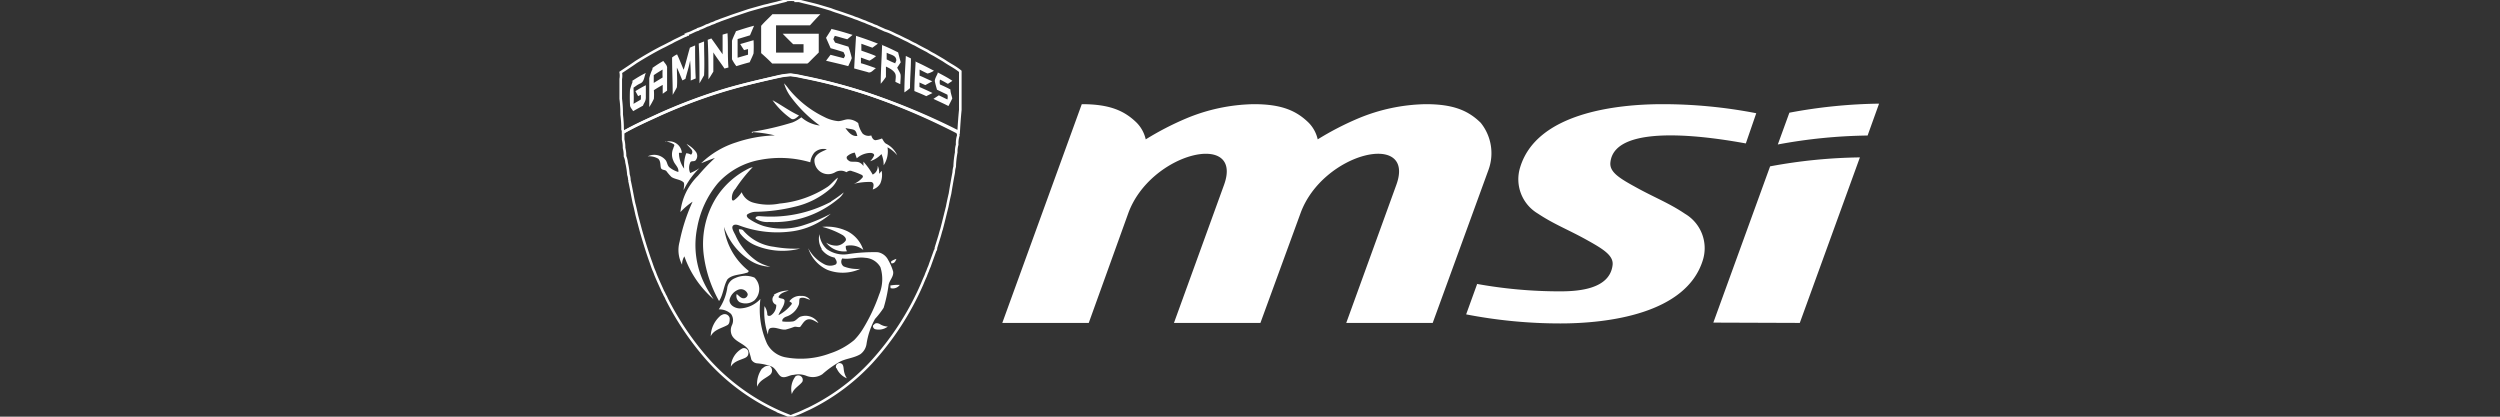 <svg id="Layer_1" data-name="Layer 1" xmlns="http://www.w3.org/2000/svg" viewBox="0 0 240 40"><rect x="0" y="0" width="240" height="40" fill="#333333" stroke="none"/><path d="M74.13,1.36h4.63c-.35.35-.68.72-1,1.07H74.5V5.05h2.64V4.24h-1c-.33-.32-.66-.65-1-1H78.6v1.8c-.3.3-.61.6-.9.9-.08.07-.16.19-.28.16H74.13c-.34-.36-.71-.69-1.06-1,0-.87,0-1.75,0-2.62.33-.39.72-.73,1.07-1.1ZM70.64,3c.58-.19,1.16-.38,1.75-.53L72,3.39l-1.19.36c0,.6,0,1.19,0,1.79l1-.29V4.71l-.38.1c-.13-.19-.25-.38-.37-.58l1.28-.37a10.77,10.77,0,0,1,0,1.27c-.1.29-.25.56-.37.85-.43.11-.85.24-1.28.37a4.1,4.1,0,0,1-.42-.66c0-.59,0-1.19,0-1.78.1-.3.24-.58.37-.87Zm9.13-.23c.7.15,1.39.37,2.08.58l-.51.42c-.4-.1-.8-.23-1.2-.33L80,3.76l.17.33,1.28.39a8.62,8.62,0,0,1,.32,1.1c-.09.26-.22.51-.34.77C80.69,6.15,80,6,79.3,5.83l.43-.57L81,5.59l.12-.22c0-.12-.1-.25-.14-.37-.41-.13-.82-.26-1.24-.37l-.44-1c.17-.27.35-.54.51-.81Zm-10.39.55.46-.13c.07,1.09,0,2.19.09,3.29l-.38.1c-.35-.53-.73-1-1.07-1.55,0,.62,0,1.24,0,1.85-.16.25-.3.5-.47.74,0-1.27,0-2.53-.07-3.8l.35-.13c.37.5.71,1,1.08,1.52,0-.63,0-1.26,0-1.89Zm12.76.11c.72.23,1.43.48,2.14.76l-.53.39-1.06-.38c0,.22,0,.44,0,.66.47.17,1,.34,1.41.53a3.63,3.63,0,0,1-.62.43c-.28-.08-.55-.2-.83-.29,0,.18,0,.36,0,.54.48.13,1,.32,1.44.48-.25.14-.48.53-.8.37L82,6.57c.05-1,.12-2.07.18-3.1Zm-15.06.75.51-.2c0,1.08.06,2.16,0,3.25L67.15,8c0-1.26,0-2.52-.07-3.77Zm17.54.12c.55.21,1.08.47,1.6.73.08.32.16.64.25.95l-.34.52c.1.2.22.38.3.58s0,.67,0,1l-.47-.22c0-.31.12-.64-.09-.91s-.52-.42-.82-.56c0,.33,0,.67,0,1a6.24,6.24,0,0,1-.5.65c0-1.25.1-2.5.13-3.75m.44.78c0,.21,0,.42,0,.63a7.81,7.81,0,0,0,.83.38c0-.12.13-.23.09-.36-.06-.43-.58-.47-.9-.65Zm-18.9-.49.51-.22c0,1.06,0,2.11.06,3.17l-.48.2a17.78,17.78,0,0,0-.06-1.93c-.1.6-.3,1.18-.45,1.77l-.29.15c-.18-.41-.33-.83-.53-1.23,0,.63.06,1.26,0,1.89-.12.25-.27.49-.4.73,0-1.2-.06-2.4-.06-3.59a2.15,2.15,0,0,1,.48-.3c.23.49.43,1,.63,1.48.23-.7.39-1.42.6-2.12Zm20.74.79.49.24c0,1-.09,1.9-.09,2.85a4.26,4.26,0,0,1-.54.41c0-1.17.08-2.34.14-3.5ZM62.61,6.54a12.16,12.16,0,0,1,1.07-.69c.14.23.4.42.36.72,0,.71,0,1.42,0,2.13L63.62,9c0-.28,0-.57,0-.85-.29.16-.58.33-.85.51a4.59,4.59,0,0,1,0,.83,6.85,6.85,0,0,1-.44.79c0-.93,0-1.85,0-2.77a4.2,4.2,0,0,1,.33-.92m.1.63c0,.24,0,.49,0,.74l.85-.52a6.43,6.43,0,0,1,0-.76c-.29.17-.58.35-.86.54ZM87.84,5.89c.62.27,1.22.59,1.82.9a2.07,2.07,0,0,1-.61.27c-.26-.11-.51-.25-.77-.38l0,.58c.42.17.81.38,1.22.54l-.67.37-.56-.25,0,.43c.42.19.84.37,1.25.58l-.6.3c-.37-.18-.76-.33-1.14-.49,0-1,.08-1.9.12-2.85ZM90,6.94c.48.26,1,.52,1.43.82L91,8.05c-.25-.14-.5-.29-.76-.41a.93.93,0,0,0,0,.47c.35.15.69.31,1,.48,0,.29.12.58.18.86-.12.25-.24.49-.37.73-.47-.25-1-.47-1.44-.69l.52-.34.82.4a.9.9,0,0,0,0-.46q-.52-.25-1-.48c-.07-.26-.15-.52-.2-.78s.21-.59.3-.89Zm-29.37.87A11.17,11.17,0,0,1,62,7c-.16.34-.14.83-.51,1s-.45.28-.67.41c0,.52.05,1,0,1.56.23-.15.48-.27.7-.42a3.38,3.38,0,0,0,0-.45l-.26.13L61,8.75c.32-.2.64-.39,1-.57,0,.39,0,.78,0,1.17s-.19.53-.27.79l-.95.53c-.11-.2-.31-.37-.3-.62a13.62,13.62,0,0,1,0-1.43,5.92,5.92,0,0,1,.27-.81ZM75.27,8a4,4,0,0,1,.42.5,10,10,0,0,0,3.44,2.73,3.66,3.66,0,0,0,1.33.4c.37,0,.7-.21,1.07-.17a1.54,1.54,0,0,1,.86.36,2.54,2.54,0,0,0,.42,1,.84.84,0,0,0,.83.18c.07.2.16.43.4.46a2.36,2.36,0,0,0,.63-.17c.13.19.22.44.46.54a2.27,2.27,0,0,1,1,1.08,3,3,0,0,0-.93-.77,2.42,2.42,0,0,1-.37,1.73,2.63,2.63,0,0,0-.21-1.08,2.57,2.57,0,0,1-1.09.69,1.77,1.77,0,0,0,.39-.56c0-.18-.17-.21-.29-.24a2,2,0,0,0-1.38.52l-.19-.55a1.4,1.4,0,0,0-.75.37c-.11.21.1.37.26.46s.6,0,.89.1a.94.94,0,0,1,.43.36l0-.42a6.84,6.84,0,0,1,.89,1.24.86.86,0,0,0,.48-.85,1.48,1.48,0,0,1,.13.78l.25-.29a2.08,2.08,0,0,1-.13,1.21,1.24,1.24,0,0,1-.73.58c.06-.23.2-.62-.13-.72a6,6,0,0,0-1.68.18,2.1,2.1,0,0,0,.88-.67,1,1,0,0,1-.06-.16,6.45,6.45,0,0,0-1-.39c-.19-.1-.37,0-.54.1a1.06,1.06,0,0,0-1.06,0,1.32,1.32,0,0,1-2-1.24c.15-.55.73-.74,1.19-.95a1.25,1.25,0,0,0-1.2.31,1.76,1.76,0,0,0-.39.93,10.22,10.22,0,0,0-4.79-.24,7.17,7.17,0,0,0-4.07,2.23,9.2,9.2,0,0,0-2,4.29,8.38,8.38,0,0,0,.78,5.54,13.78,13.78,0,0,0,.8,1.33,9.71,9.71,0,0,1-2.81-4.12,1.48,1.48,0,0,0-.22.8,3,3,0,0,1-.24-2.2,17.33,17.33,0,0,1,1.25-3.85,6.76,6.76,0,0,0-1.17,1A5.71,5.71,0,0,1,67,16.88a18.82,18.82,0,0,1,1.63-1.71c-.46.13-.88.34-1.32.5a8.51,8.51,0,0,1,3.36-2A12.66,12.66,0,0,1,74.39,13a11.47,11.47,0,0,0-2.09-.31l-.12.09s0-.11,0-.12a27.39,27.39,0,0,0,3.91-.91,3.55,3.55,0,0,0,.84-.49,3.21,3.21,0,0,0,1.77.79,12.81,12.81,0,0,1-2.87-2.87A4.07,4.07,0,0,1,75.27,8m5.91,4.32c.27.37.61.8,1.13.73-.07-.19-.09-.41-.26-.54S81.46,12.38,81.18,12.29Z" fill="#fff"/><path d="M74.16,9.62c.86.46,1.65,1.06,2.55,1.47-.21.17-.49.49-.79.29A7.54,7.54,0,0,1,74.16,9.62Zm-10.26,4a1.21,1.21,0,0,1,1.56,1.05l-.28,0a2.54,2.54,0,0,0,.5,1.52,3.37,3.37,0,0,1,.2-1.48,1.07,1.07,0,0,1,.46.14.36.36,0,0,0,0-.54c-.13-.17-.3-.32-.43-.49a2.69,2.69,0,0,1,.92.79.66.66,0,0,1-.05.78c-.14.16-.44,0-.52.22a1.23,1.23,0,0,0,0,1,4.46,4.46,0,0,0,.89-.47,7.19,7.19,0,0,0-1.52,2.11c0-.24.11-.53,0-.74-.33-.3-.81-.28-1.17-.52a4.46,4.46,0,0,1-.49-.57c-.14-.14-.42-.08-.51-.27s0-.69-.28-.92a1.72,1.72,0,0,0-1-.22,1.42,1.42,0,0,1,1.69.33c.2.21.17.56.42.74a2.35,2.35,0,0,0,.83.43c.07-.44-.34-.7-.47-1.07a1.43,1.43,0,0,1,0-1.23c0-.12.19-.28,0-.38a1.88,1.88,0,0,0-.8-.25ZM72,16.12l.27-.08a13.9,13.9,0,0,0-1.66,2.08,1.27,1.27,0,0,0-.35.89c0,.11,0,.3.2.22a2.75,2.75,0,0,0,.74-.78,1.67,1.67,0,0,0,1.11,1,5.45,5.45,0,0,0,2.54.09,10.11,10.11,0,0,0,4.59-1.6c.37-.25.62-.62,1-.89a2.26,2.26,0,0,1-.65,1,7.85,7.85,0,0,1-3.47,1.79,16.56,16.56,0,0,1-3.71.49,1.56,1.56,0,0,0-.85.24c-.16.13,0,.33.11.41a5.31,5.31,0,0,0,1.45.72,6.55,6.55,0,0,0,3.94-.12,15.14,15.14,0,0,0,2.49-1.06,7.11,7.11,0,0,1-3.58,1.67,10.4,10.4,0,0,1-5.27-.57c-.18-.06-.46-.11-.57.1s.15.61.28.88a5.88,5.88,0,0,0,2.13,2.52,4.59,4.59,0,0,0,1.22.49A3.85,3.85,0,0,1,72,25a6.2,6.2,0,0,1-2.5-3.22A6.33,6.33,0,0,0,71.87,26c0,.19-.23.19-.37.24-.56.15-1.23.14-1.66.57-.39.65-.39,1.46-.81,2.09a12.15,12.15,0,0,1-1.45-4.27A8.44,8.44,0,0,1,68.74,19,7.82,7.82,0,0,1,72,16.12Z" fill="#fff"/><path d="M79.79,19.33A11.5,11.5,0,0,0,81,18.47a1.82,1.82,0,0,1-.54.63,9.59,9.59,0,0,1-6.63,2.21A2.06,2.06,0,0,1,72.55,21c-.08-.23.23-.26.38-.25a12.32,12.32,0,0,0,6.86-1.39Zm-.86,2.45a4.58,4.58,0,0,1,2.44.43A3.08,3.08,0,0,1,82.88,24a1.93,1.93,0,0,0-1.68-.39.8.8,0,0,0,.11.51,2.16,2.16,0,0,1-2-.83,1.81,1.81,0,0,0,1.07.29,1.19,1.19,0,0,0,.8-.47c.11-.21-.1-.4-.25-.52a7.78,7.78,0,0,0-2-.81Zm-8,.23c.16,0,.35,0,.45.15a4.6,4.6,0,0,0,2.91,1.53,11.26,11.26,0,0,0,2.53.17,6.7,6.7,0,0,1-4.24-.28,3.68,3.68,0,0,1-1.53-1.17A.93.93,0,0,1,70.93,22Z" fill="#fff"/><path d="M78.88,23.88a1.81,1.81,0,0,1-.21-1.4,2.19,2.19,0,0,0,.71,1.44,2.76,2.76,0,0,0,2,.48,16.28,16.28,0,0,1,2.88-.19,1.38,1.38,0,0,1,1,.74,5,5,0,0,1,.48,1.11c.08.47-.33.82-.43,1.26a14.05,14.05,0,0,1-.48,2.23A8.35,8.35,0,0,1,84,30.62,7.12,7.12,0,0,0,83.19,33a1.48,1.48,0,0,1-.59,1c-.62.38-1.39.41-2,.74a9.67,9.67,0,0,0-1.66,1.19,1.66,1.66,0,0,1-1.5.16,2.07,2.07,0,0,0-1.25-.1c-.38,0-.73.3-1.11.2s-.53-.78-1-1a5.08,5.08,0,0,0-1.4-.31.71.71,0,0,1-.55-.36,9.1,9.1,0,0,0-.27-.93c-.39-.61-1.24-.74-1.59-1.38a1.16,1.16,0,0,1,0-1,1.07,1.07,0,0,0-.09-1.07A1.65,1.65,0,0,0,69,29.7a5,5,0,0,0,.81-2,1.17,1.17,0,0,1,.76-1,2.32,2.32,0,0,1,1.86-.05,1.53,1.53,0,0,1,0,2.18,1.37,1.37,0,0,1-1.44.17.71.71,0,0,1-.27-.77c.2.13.34.35.59.4s.48-.16.47-.4a.69.69,0,0,0-.9-.42,1.37,1.37,0,0,0-.85,1c0,.51.55.79,1,.8A2.83,2.83,0,0,0,73,28.7,8,8,0,0,0,73.64,33a2.53,2.53,0,0,0,1.71,1.29,8,8,0,0,0,4.35-.37A7,7,0,0,0,82,32.65a6.06,6.06,0,0,0,.83-1.06,16.81,16.81,0,0,0,1.57-3.32,3.82,3.82,0,0,0,.12-2.62,1.78,1.78,0,0,0-1.47-.9c-.74-.11-1.46.18-2.19.06a.55.55,0,0,0,.14.77,3.56,3.56,0,0,0,1.59.23,4.05,4.05,0,0,1-3.15.1,3.44,3.44,0,0,1-1.85-2.08,3.62,3.62,0,0,0,1.57,1.55,1.21,1.21,0,0,0,1.08,0c.2-.2,0-.46-.12-.65a2,2,0,0,1-1.26-.81Zm6.68,1.2a1.89,1.89,0,0,1,.5-.23c-.07.16-.14.37-.34.42S85.54,25.22,85.56,25.08Zm-.09,2.33a4,4,0,0,1,.91-.06.82.82,0,0,1-.89.31A2.11,2.11,0,0,0,85.47,27.41Z" fill="#fff"/><path d="M74.28,28.3a2.63,2.63,0,0,1,1.45-.41c-.37.13-.82.22-1,.63.15.2.52.07.59.33,0,.54-.42.92-.59,1.41A3.83,3.83,0,0,0,76,29.2c.08-.15-.15-.2-.22-.28a1.27,1.27,0,0,1,1.13-.51,1,1,0,0,1,.86.37c-.31-.07-.65-.32-1-.13-.08.22,0,.46-.12.68a1.93,1.93,0,0,1-1.18,1.07c-.18.07-.43.24-.36.46a4.31,4.31,0,0,0,1,0c.34-.05.5-.43.83-.49a1.45,1.45,0,0,1,1.63.64c-.32-.16-.64-.42-1-.35s-.53.46-.76.73c-.2.05-.4-.07-.6,0a7.24,7.24,0,0,1-.79.25c-.48.05-.94-.27-1.43-.15-.26.08-.24.4-.27.62a6.79,6.79,0,0,1-.33-2.72,1.47,1.47,0,0,1,.27.79c0,.18.26.18.38.08a1.18,1.18,0,0,0,.48-1,.54.54,0,0,1-.18-.92Zm-5,1.95a.49.49,0,0,1,.77.3c0,.24,0,.55-.24.67-.55.3-1.28.43-1.58,1.06A2.67,2.67,0,0,1,69.24,30.25Zm14.61.94c.12-.23.41-.18.59-.07a1.53,1.53,0,0,0,.75.23A1.44,1.44,0,0,1,84,31.6C83.87,31.55,83.73,31.35,83.85,31.19ZM71.28,33.44a.43.43,0,0,1,.56.49c0,.25-.2.39-.41.47-.46.19-1,.32-1.27.8a2.12,2.12,0,0,1,1.12-1.76Zm9,1.92a.35.35,0,0,1,.41-.49c.3.07.28.43.32.67a1.85,1.85,0,0,0,.29.78,1.85,1.85,0,0,1-1-1Zm-7.06,0a.68.68,0,0,1,.67-.23.54.54,0,0,1,0,.88c-.43.33-1,.53-1.2,1.12a2.53,2.53,0,0,1,.48-1.77Zm3.21.73a.43.43,0,0,1,.59.57c-.31.4-.85.64-1,1.18a2,2,0,0,1,.38-1.75Z" fill="#fff"/><path d="M75.52,0a3.53,3.53,0,0,1,.86,0V.08l.32,0c.59.16,1.2.29,1.79.45l1.25.37L80,1l.26.09c.36.11.72.24,1.07.36l.26.09.28.1a3.29,3.29,0,0,0,.44.16L82.8,2l.26.09c.2.1.42.18.63.26a2.23,2.23,0,0,0,.45.18c.25.14.53.24.79.37l.21.07,0,0c.39.13.74.35,1.12.5l.18.09.18.09.18.09.36.17.35.19.18.09.18.08c.38.22.77.42,1.16.62a5.67,5.67,0,0,0,.63.36l.9.53c.24.16.47.31.71.45s.64.38.92.62c0,1.23,0,2.47,0,3.7-.07.7-.12,1.41-.16,2.12l-.13-.07A63.64,63.64,0,0,0,83.24,9a52.38,52.38,0,0,0-6.18-1.6,9.38,9.38,0,0,0-1.16-.2,7.75,7.75,0,0,0-1.28.19c-1.9.41-3.79.87-5.63,1.45a52.73,52.73,0,0,0-5.57,2.12c-1.21.56-2.43,1.09-3.59,1.76a.75.75,0,0,0-.06-.29A11.44,11.44,0,0,0,59.68,11a11,11,0,0,0-.09-1.52c0-.63,0-1.27,0-1.9a1.67,1.67,0,0,0,0-.63c.49-.33,1-.66,1.48-1,.82-.51,1.66-1,2.5-1.43.24-.11.48-.24.71-.36l.19-.09c.28-.17.59-.3.89-.45a3.06,3.06,0,0,1,.49-.22l0-.08.16,0,0-.08c.34-.08.63-.3,1-.4V2.8a4.3,4.3,0,0,0,.83-.35,1.77,1.77,0,0,0,.45-.18,1.77,1.77,0,0,0,.45-.18,4.13,4.13,0,0,0,.45-.17c.33-.12.66-.23,1-.36l.26-.09L71.85,1l.27-.08L73.37.57l.36-.08c.24-.07.48-.12.72-.18A3.58,3.58,0,0,0,74.8.22l.36-.09a2.42,2.42,0,0,0,.36-.1" fill="none" stroke="#fff" stroke-miterlimit="10" stroke-width="0.25"/><path d="M74.62,7.36a7.75,7.75,0,0,1,1.28-.19,9.38,9.38,0,0,1,1.16.2A52.38,52.38,0,0,1,83.24,9a63.64,63.64,0,0,1,8.66,3.69A.53.53,0,0,1,92,13a2.45,2.45,0,0,0-.11.89,2.22,2.22,0,0,0-.09.73A8.47,8.47,0,0,0,91.65,16a2,2,0,0,0-.09.54c-.13.68-.25,1.37-.36,2.05q-.15.63-.27,1.26c-.18.71-.35,1.43-.54,2.15-.07.2-.12.41-.18.62l-.36,1.17c0,.09,0,.18-.08.27l-.45,1.25-.09.26a4.22,4.22,0,0,0-.18.45,4.22,4.22,0,0,0-.18.45c-.12.26-.24.54-.35.81a27.18,27.18,0,0,1-4.89,7.53A20.25,20.25,0,0,1,78,39.06l-.18.09-.18.09c-.33.14-.65.31-1,.45l-.45.17-.28.12-.73-.29a20.31,20.31,0,0,1-7.25-5.19A27.61,27.61,0,0,1,64,28.69a2,2,0,0,0-.18-.36l-.08-.18-.1-.18c-.24-.54-.49-1.07-.71-1.61a4.22,4.22,0,0,0-.18-.45c-.13-.32-.23-.66-.36-1-.33-.95-.62-1.9-.89-2.86l-.36-1.36c-.09-.38-.16-.77-.27-1.15-.16-.75-.28-1.5-.45-2.24a1.6,1.6,0,0,0-.09-.53,7.69,7.69,0,0,0-.18-1.17A1.89,1.89,0,0,0,60,15a3.07,3.07,0,0,0-.09-.8,3.15,3.15,0,0,0-.09-.81l0-.69c1.16-.67,2.38-1.2,3.59-1.76A52.73,52.73,0,0,1,69,8.81c1.84-.58,3.73-1,5.63-1.45" fill="none" stroke="#fff" stroke-miterlimit="10" stroke-width="0.25"/><path d="M172.78,31l5.77-15.89a50.19,50.19,0,0,0-8.62.86l-5.45,15Zm-1-20.18-1.11,3.05a50.42,50.42,0,0,1,8.62-.86l1.1-3.06a49.55,49.55,0,0,0-8.61.87Z" fill="#fff" fill-rule="evenodd"/><path d="M141.75,27.25a44.89,44.89,0,0,0,8,.72c1.8,0,4.79-.21,5.06-2.53.1-.9-.88-1.52-2.45-2.39-1.79-1-3.17-1.51-4.73-2.55a3.83,3.83,0,0,1-1.7-4.42C147.49,10.87,155.1,10,159.6,10a47.21,47.21,0,0,1,9,.87l-1,2.9c-2.7-.49-12.58-2.17-13,1.81-.11.91.81,1.5,2.38,2.36,1.79,1,3.24,1.54,4.79,2.59a3.83,3.83,0,0,1,1.71,4.42c-1.58,5.2-9.19,6.1-13.68,6.1a47.36,47.36,0,0,1-9.05-.87l1.05-2.9Z" fill="#fff" fill-rule="evenodd"/><path d="M129.24,31l4.81-13.26c1.89-5.21-7.07-3.13-9.2,2.73L121,31h-8.3l4.81-13.26c1.89-5.21-7.07-3.13-9.2,2.74L104.52,31h-8.3l7.63-21c2.65,0,4.08.61,5.28,1.79a3.31,3.31,0,0,1,.86,1.59,28.29,28.29,0,0,1,3.86-2A17.53,17.53,0,0,1,120.36,10c2.65,0,4.08.61,5.28,1.79a3.31,3.31,0,0,1,.86,1.59,28.29,28.29,0,0,1,3.86-2A17.53,17.53,0,0,1,136.87,10c2.65,0,4.08.61,5.28,1.79a4.65,4.65,0,0,1,.74,4.53L137.54,31Z" fill="#fff" fill-rule="evenodd"/></svg>
